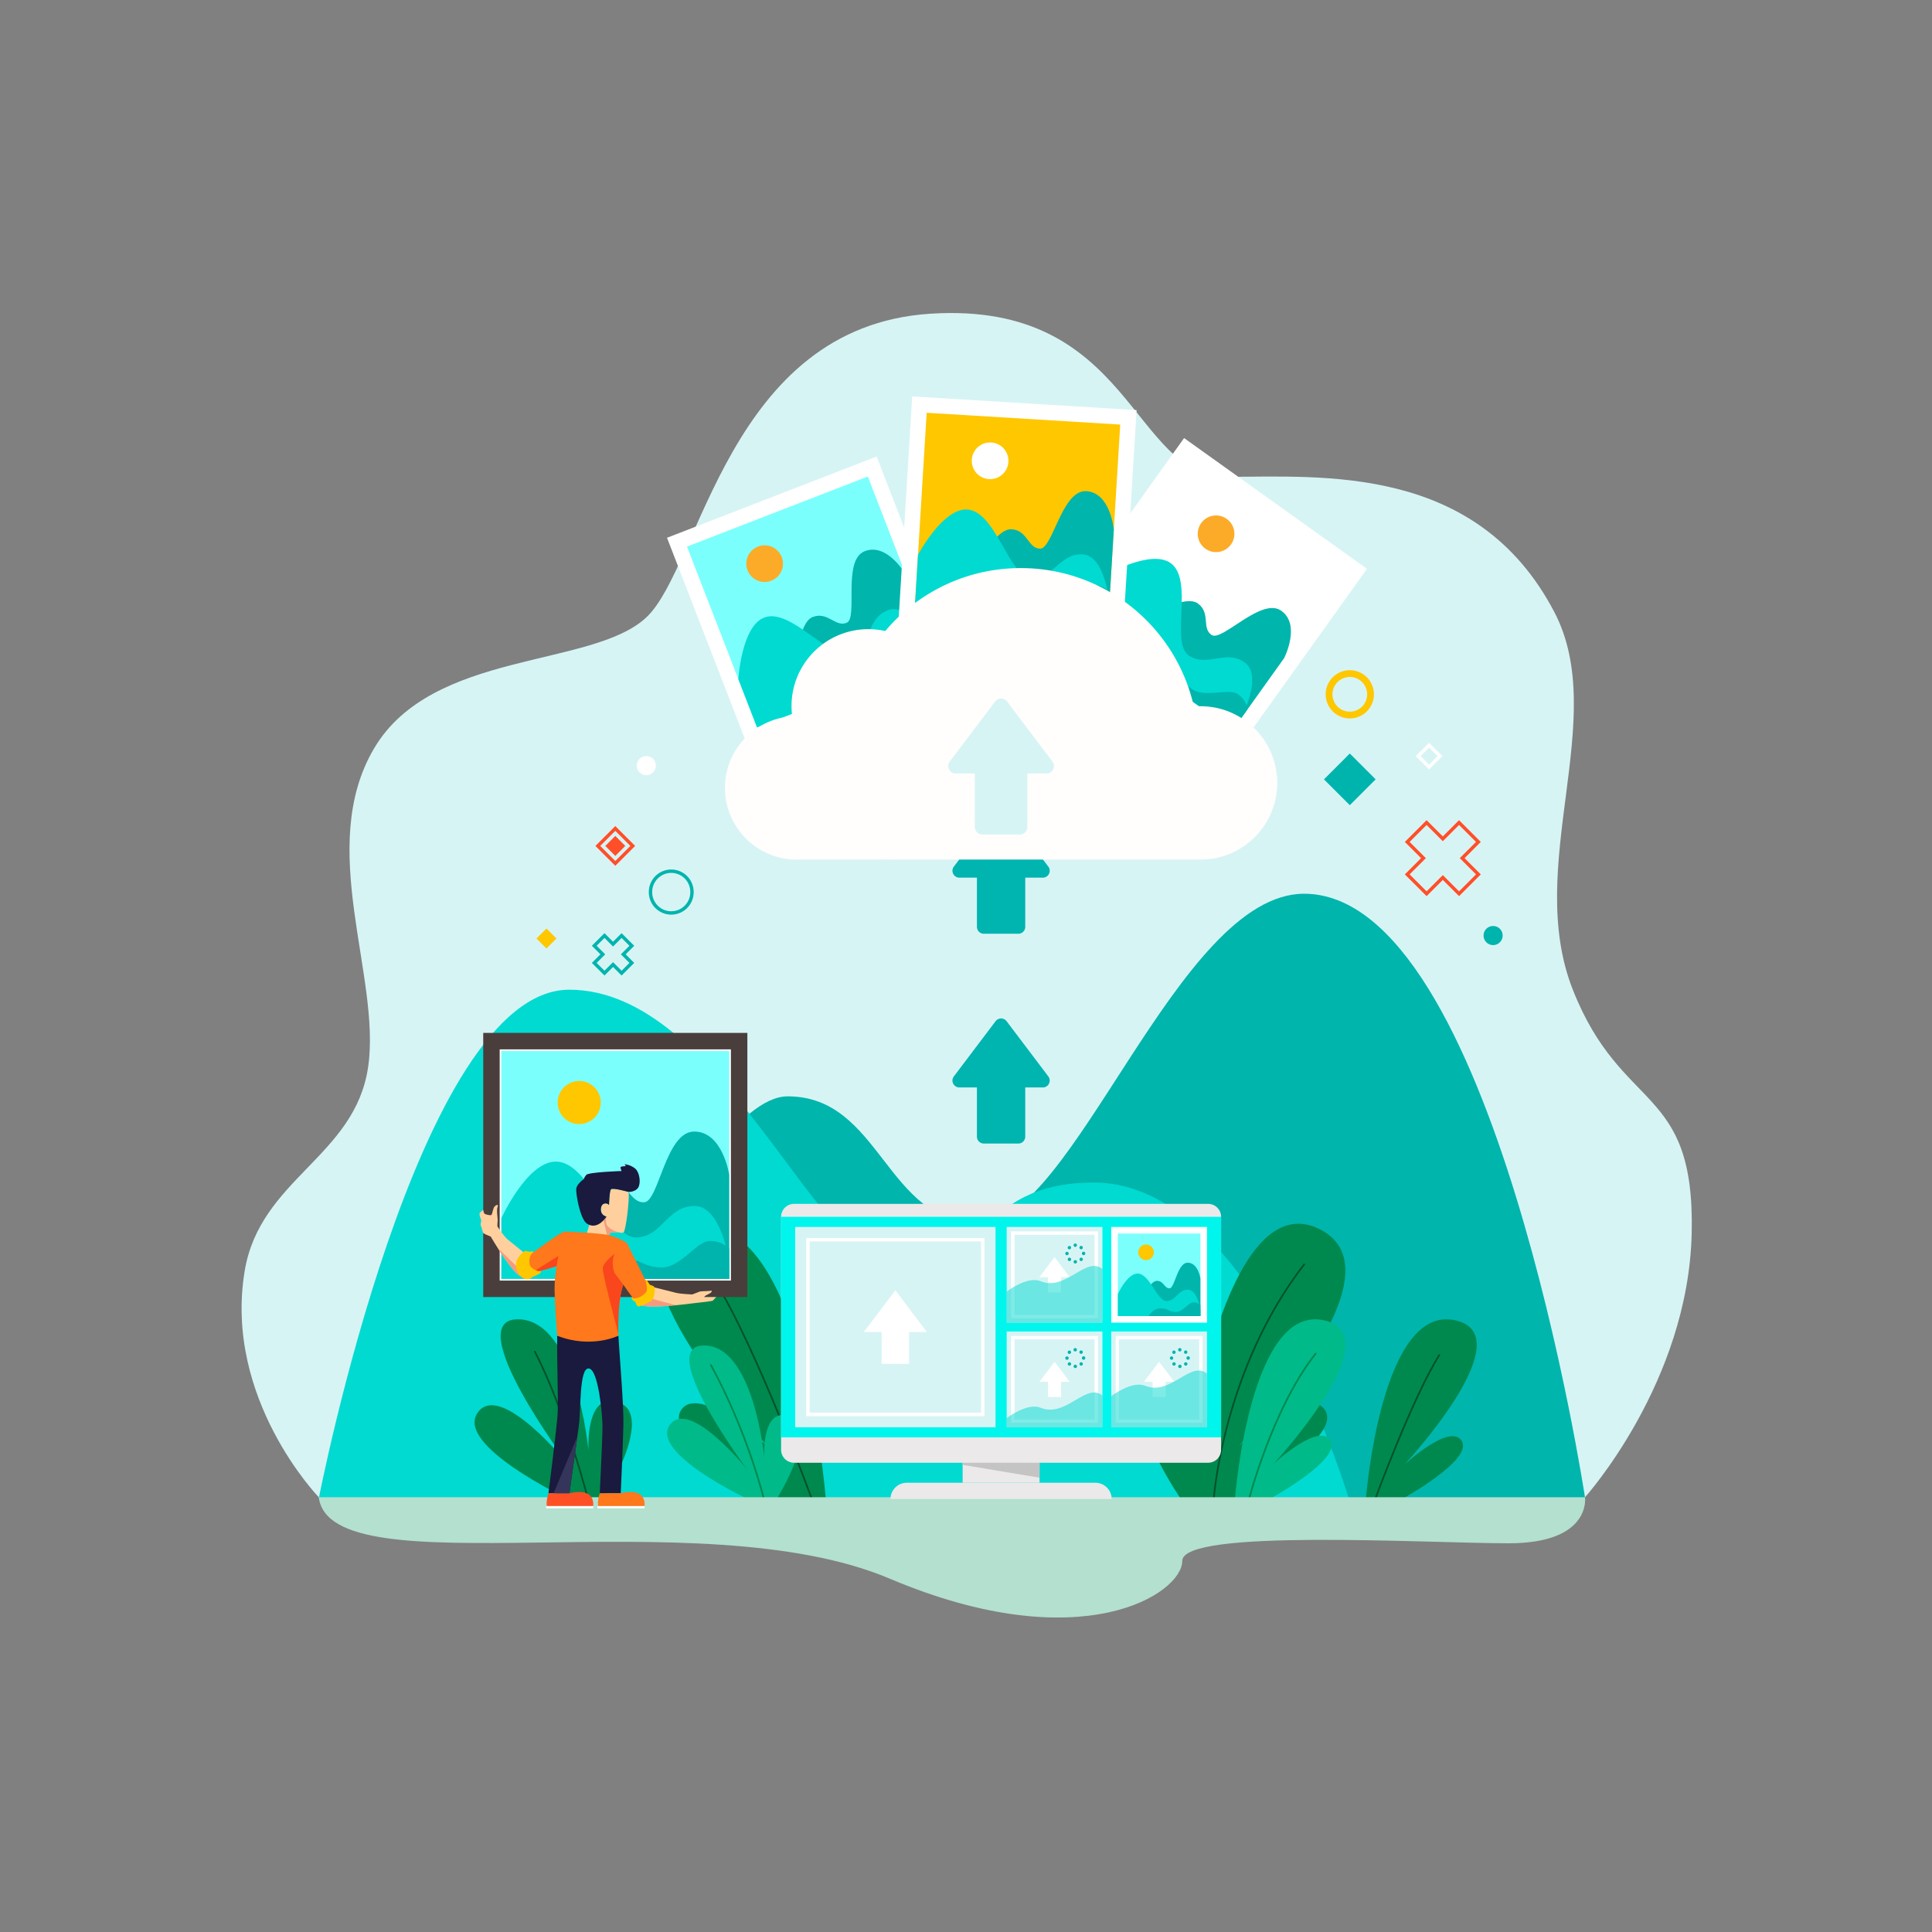 <?xml version="1.0" encoding="UTF-8" standalone="no"?>
<svg
   width="200"
   height="200"
   version="1.1"
   id="svg1047"
   sodipodi:docname="ml-imagen-proc.svg"
   inkscape:version="1.1.2 (0a00cf5339, 2022-02-04)"
   xmlns:inkscape="http://www.inkscape.org/namespaces/inkscape"
   xmlns:sodipodi="http://sodipodi.sourceforge.net/DTD/sodipodi-0.dtd"
   xmlns="http://www.w3.org/2000/svg"
   xmlns:svg="http://www.w3.org/2000/svg">
  <rect width="100%" height="100%" fill="#808080" stroke="none"/>
  <sodipodi:namedview
     id="namedview1049"
     pagecolor="#ffffff"
     bordercolor="#666666"
     borderopacity="1.0"
     inkscape:pageshadow="2"
     inkscape:pageopacity="0.0"
     inkscape:pagecheckerboard="0"
     showgrid="false"
     inkscape:zoom="2.39"
     inkscape:cx="115.89958"
     inkscape:cy="100.20921"
     inkscape:window-width="1366"
     inkscape:window-height="717"
     inkscape:window-x="0"
     inkscape:window-y="25"
     inkscape:window-maximized="1"
     inkscape:current-layer="svg1047" />
  <defs
     id="defs817">
    <clipPath
       clipPathUnits="userSpaceOnUse"
       id="prefix__a">
      <path
         d="M0 500h500V0H0z"
         id="path805" />
    </clipPath>
    <clipPath
       clipPathUnits="userSpaceOnUse"
       id="prefix__b">
      <path
         d="M261.788 133.956h28.232v-10.249h-28.232z"
         id="path808" />
    </clipPath>
    <clipPath
       clipPathUnits="userSpaceOnUse"
       id="prefix__c">
      <path
         d="M292.631 140.431h28.233v-16.724h-28.233z"
         id="path811" />
    </clipPath>
    <clipPath
       clipPathUnits="userSpaceOnUse"
       id="prefix__d">
      <path
         d="M261.788 171.274h28.232v-16.723h-28.232z"
         id="path814" />
    </clipPath>
  </defs>
  <g
     clip-path="url(#prefix__a)"
     transform="matrix(0.351,0,0,-0.351,12.323,191.169)"
     id="g1045">
    <path
       d="m 58.905,103.072 c 0,0 -28.074,28.997 -21.86,66.665 4.5,27.276 32.571,33.702 36.43,60.273 3.856,26.572 -15.43,64.715 1.713,93.857 17.143,29.143 64.278,23.68 80.315,38.68 16.036,15 24.12,85.713 83.751,89.57 59.631,3.858 59.263,-48.107 87.381,-48.107 28.12,0 73.785,3.857 96.66,-39.857 16.443,-31.422 -9,-74.78 5.464,-111.403 14.464,-36.623 36.027,-27.7 35.062,-71.767 -0.964,-44.064 -31.46,-77.91 -31.46,-77.91 z"
       fill="#d7f4f5"
       id="path819" />
    <path
       d="m 120.953,102.698 c 0,0 48.618,118.602 76.22,118.602 27.601,0 28.915,-37.508 56.631,-37.508 27.714,0 58.254,97.26 95.702,97.26 55.99,0 82.894,-178.354 82.894,-178.354 z"
       fill="#00b5ac"
       id="path821" />
    <path
       d="m 58.905,102.698 c 0,0 29.153,150.052 73.872,150.052 44.72,0 73.193,-81.1 97.552,-82.964 24.36,-1.864 21.214,26.1 57.22,26.1 47.49,0 75.121,-93.158 75.121,-93.158 z"
       fill="#00dad1"
       id="path823" />
    <path
       d="m 208.414,102.78 c 0,0 -6.863,89.088 -40.997,79.38 -28.296,-8.05 23.792,-64.032 23.792,-64.032 0,0 -20.42,18.941 -25.54,10.494 -5.12,-8.447 26.62,-25.843 26.62,-25.843 z"
       fill="#00894e"
       id="path825" />
    <path
       d="m 204.498,102.082 c 0,0 -16.768,45.75 -28.822,64.875"
       fill="none"
       stroke="#00512c"
       stroke-width="0.5"
       stroke-linecap="round"
       stroke-miterlimit="10"
       id="path827" />
    <path
       d="m 367.728,102.543 c 0,0 4.54,58.937 27.122,52.514 18.719,-5.325 -15.74,-42.36 -15.74,-42.36 0,0 13.51,12.531 16.896,6.943 3.387,-5.588 -17.61,-17.097 -17.61,-17.097 z"
       fill="#00894e"
       id="path829" />
    <path
       d="m 370.318,102.082 c 0,0 11.093,30.266 19.067,42.918"
       fill="none"
       stroke="#00512c"
       stroke-width="0.5"
       stroke-linecap="round"
       stroke-miterlimit="10"
       id="path831" />
    <path
       d="m 194.106,102.78 c 0,0 12.792,20.612 4.01,24.05 -8.784,3.436 -7.829,-12.026 -7.829,-12.026 0,0 -3.055,33.03 -17.757,33.028 -14.7,0 12.793,-36.659 12.793,-36.659 0,0 -17.184,21.384 -22.912,13.174 -5.728,-8.21 22.53,-21.568 22.53,-21.568 z"
       fill="#00ba89"
       id="path833" />
    <path
       d="m 190.312,102.082 c 0,0 -4.821,19.982 -15.75,39.964"
       fill="none"
       stroke="#00894e"
       stroke-width="0.5"
       stroke-linecap="round"
       stroke-miterlimit="10"
       id="path835" />
    <path
       d="m 313.02,102.78 c 0,0 -21.245,30.705 -8.191,39.151 13.054,8.448 11.518,-19.576 11.518,-19.576 0,0 11.306,72.858 37.669,59.804 26.363,-13.054 -23.793,-64.03 -23.793,-64.03 0,0 20.422,18.94 25.541,10.493 5.12,-8.447 -26.62,-25.843 -26.62,-25.843 z"
       fill="#00894e"
       id="path837" />
    <path
       d="m 322.85,102.51 c 0,0 2.732,38.358 26.679,69.229"
       fill="none"
       stroke="#00512c"
       stroke-width="0.5"
       stroke-linecap="round"
       stroke-miterlimit="10"
       id="path839" />
    <path
       d="m 329.129,102.78 c 0,0 4.52,58.673 27,52.28 18.637,-5.302 -15.67,-42.173 -15.67,-42.173 0,0 13.45,12.475 16.822,6.913 3.37,-5.564 -17.532,-17.02 -17.532,-17.02 z"
       fill="#00ba89"
       id="path841" />
    <path
       d="m 333.135,102.022 c 0,0 6.938,27.141 19.769,43.398"
       fill="none"
       stroke="#00894e"
       stroke-width="0.5"
       stroke-linecap="round"
       stroke-miterlimit="10"
       id="path843" />
    <path
       d="m 142.938,102.684 c 0,0 15.01,24.187 4.705,28.22 -10.305,4.032 -9.185,-14.11 -9.185,-14.11 0,0 -3.584,38.753 -20.834,38.752 -17.25,0 15.009,-43.012 15.009,-43.012 0,0 -20.162,25.09 -26.883,15.457 -6.721,-9.633 26.435,-25.307 26.435,-25.307 z"
       fill="#00894e"
       id="path845" />
    <path
       d="m 138.43,102.082 c 0,0 -6.937,27.033 -15.817,43.937"
       fill="none"
       stroke="#00512c"
       stroke-width="0.5"
       stroke-linecap="round"
       stroke-miterlimit="10"
       id="path847" />
    <path
       d="m 58.905,103.072 h 373.456 c 0,0 1.994,-13.587 -22.504,-13.587 -24.498,0 -96.284,4.407 -96.284,-5.208 0,-9.615 -29.626,-29.212 -86.314,-5.208 -56.687,24.003 -164.936,-3.677 -168.354,24.003"
       fill="#b3e0cf"
       id="path849" />
    <path
       d="m 247.384,348.166 -61.824,-23.95 -23.95,61.823 61.825,23.95 z"
       fill="#ffffff"
       id="path851" />
    <path
       d="m 242.038,350.526 -54.117,-20.964 -20.965,54.117 54.118,20.965 z"
       fill="#ffffff"
       id="path853" />
    <path
       d="m 220.832,404.097 20.66,-53.33 -53.331,-20.66 -20.66,53.33 z"
       fill="#7bfffd"
       id="path855" />
    <path
       d="m 195.432,380.394 a 5.408,5.408 0 1 0 -10.085,-3.908 5.408,5.408 0 0 0 10.085,3.908"
       fill="#fcab29"
       id="path857" />
    <path
       d="m 232.061,375.11 c 0,0 -5.425,9.564 -12.124,6.97 -6.698,-2.595 -1.929,-19.597 -5.283,-21.087 -3.355,-1.49 -5.584,3.413 -10.082,1.67 -4.498,-1.741 -6.072,-16.157 -1.897,-26.934 l 38.816,15.037 z"
       fill="#00b5ac"
       id="path859" />
    <path
       d="m 182.66,344.307 c 0,0 0.876,15.584 7.616,18.195 7.887,3.055 19.454,-12.881 25.578,-10.508 6.124,2.372 4.472,10.207 10.884,12.69 6.411,2.484 13.255,-10.052 13.255,-10.052 l 1.498,-3.866 -53.33,-20.66 z"
       fill="#00dad1"
       id="path861" />
    <path
       d="m 238.74,357.832 c 0,0 -2.188,1.244 -5.25,0.057 -3.063,-1.186 -4.337,-8.833 -8.787,-10.557 -4.45,-1.724 -5.866,0.37 -10.938,-1.596 -5.07,-1.965 -5.732,-7.93 -5.732,-7.93 l 33.458,12.96 z"
       fill="#00b5ac"
       id="path863" />
    <path
       d="m 329.491,322.95 -53.936,38.557 38.558,53.935 53.936,-38.558 z"
       fill="#ffffff"
       id="path865" />
    <path
       d="m 328.532,328.714 -47.212,33.75 33.752,47.214 47.212,-33.752 z"
       fill="#ffffff"
       id="path867" />
    <path
       d="m 361.694,375.83 -33.262,-46.527 -46.525,33.261 33.261,46.526 z"
       fill="#ffffff"
       id="path869" />
    <path
       d="m 327.942,384.066 a 5.407,5.407 0 1 0 -8.797,6.29 5.406,5.406 0 0 0 7.543,1.253 5.406,5.406 0 0 0 1.254,-7.543"
       fill="#fcab29"
       id="path871" />
    <path
       d="m 343.616,350.54 c 0,0 5.021,9.782 -0.822,13.96 -5.844,4.178 -17.445,-9.136 -20.53,-7.148 -3.085,1.988 -0.209,6.541 -4.132,9.346 -3.924,2.805 -16.842,-3.786 -23.563,-13.187 l 33.863,-24.209 z"
       fill="#00b5ac"
       id="path873" />
    <path
       d="m 290.764,374.953 c 0,0 13.512,7.814 19.39,3.61 6.882,-4.92 -0.1,-23.331 5.244,-27.151 5.343,-3.82 10.987,1.859 16.58,-2.14 5.595,-3.998 -1.134,-16.597 -1.134,-16.597 l -2.411,-3.372 -46.525,33.26 z"
       fill="#00dad1"
       id="path875" />
    <path
       d="m 332.833,335.479 c 0,0 -0.16,2.511 -2.832,4.421 -2.671,1.91 -9.765,-1.219 -13.647,1.557 -3.882,2.775 -2.909,5.106 -7.333,8.27 -4.425,3.163 -9.777,0.442 -9.777,0.442 l 29.189,-20.866 z"
       fill="#00b5ac"
       id="path877" />
    <path
       d="m 296.066,357.513 -66.177,4.033 4.033,66.177 66.177,-4.033 z"
       fill="#ffffff"
       id="path879" />
    <path
       d="m 292.193,361.89 -57.928,3.53 3.53,57.928 57.93,-3.53 z"
       fill="#ffffff"
       id="path881" />
    <path
       d="m 295.276,419.422 -3.479,-57.087 -57.087,3.48 3.48,57.086 z"
       fill="#ffc700"
       id="path883" />
    <path
       d="m 262.302,408.48 a 5.408,5.408 0 1 0 -10.795,0.658 5.408,5.408 0 0 0 10.795,-0.658"
       fill="#ffffff"
       id="path885" />
    <path
       d="m 293.385,388.394 c 0,0 -0.938,10.956 -8.11,11.393 -7.17,0.437 -9.93,-17.005 -13.6,-16.958 -3.67,0.046 -3.65,5.43 -8.465,5.725 -4.814,0.293 -12.26,-12.151 -12.963,-23.686 l 41.55,-2.533 z"
       fill="#00b5ac"
       id="path887" />
    <path
       d="m 235.636,381.015 c 0,0 7.301,13.796 14.515,13.357 8.443,-0.515 12.304,-19.824 18.86,-20.223 6.555,-0.4 8.323,7.409 15.186,6.99 6.863,-0.417 7.852,-14.666 7.852,-14.666 l -0.252,-4.138 -57.087,3.48 z"
       fill="#00dad1"
       id="path889" />
    <path
       d="m 292.245,369.905 c 0,0 -1.469,2.043 -4.747,2.243 -3.277,0.2 -7.627,-6.218 -12.39,-5.928 -4.763,0.29 -5.177,2.783 -10.606,3.114 -5.429,0.33 -8.519,-4.816 -8.519,-4.816 l 35.814,-2.183 z"
       fill="#00b5ac"
       id="path891" />
    <path
       d="m 185.312,162.107 h -77.904 v 77.904 h 77.904 z"
       fill="#4a3e3c"
       id="path893" />
    <path
       d="m 180.457,166.963 h -68.194 v 68.193 h 68.194 z"
       fill="#ffffff"
       id="path895" />
    <path
       d="m 179.959,167.458 h -67.203 v 67.203 h 67.203 z"
       fill="#7bfffd"
       id="path897" />
    <path
       d="m 142.068,219.47 a 6.354,6.354 0 1 0 -12.709,0 6.354,6.354 0 0 0 12.709,0"
       fill="#ffc700"
       id="path899" />
    <path
       d="m 179.959,198.134 c 0,0 -1.884,12.782 -10.325,12.782 -8.441,0 -10.431,-20.653 -14.739,-20.861 -4.309,-0.208 -4.67,6.109 -10.338,6.109 -5.667,0 -13.511,-15.127 -13.511,-28.706 h 48.913 z"
       fill="#00b5ac"
       id="path901" />
    <path
       d="m 112.756,185.352 c 0,0 7.576,16.703 16.068,16.703 9.94,0 15.848,-22.37 23.566,-22.37 7.717,0 9.232,9.284 17.311,9.284 8.08,0 10.258,-16.64 10.258,-16.64 v -4.871 h -67.203 z"
       fill="#00dad1"
       id="path903" />
    <path
       d="m 179.944,176.368 c 0,0 -1.87,2.291 -5.728,2.291 -3.858,0 -8.501,-7.838 -14.108,-7.838 -5.607,0 -6.271,2.894 -12.662,2.894 -6.391,0 -9.647,-6.257 -9.647,-6.257 h 42.16 z"
       fill="#00b4ae"
       id="path905" />
    <path
       d="m 147.271,181.212 c 0,0 -1.95,0.06 -2.25,-0.1 -0.13,-0.07 -0.51,-0.59 -0.87,-1.13 -0.43,-0.64 -0.85,-1.32 -0.85,-1.32 l -5.76,0.9 1.25,4.12 4.11,2.04 1.12,0.56 0.21,-0.32 z"
       fill="#ffd09d"
       id="path907" />
    <path
       d="m 147.271,181.212 c 0,0 -1.95,0.06 -2.25,-0.1 -0.13,-0.07 -0.51,-0.59 -0.87,-1.13 l -0.14,-0.01 -1.11,4.78 v 0.97 l 1.33,0.24 z"
       fill="#f49b7f"
       id="path909" />
    <path
       d="m 142.106,188.12 c -0.123,-2.01 1.651,-2.267 1.651,-2.267 0,0 -0.571,-1.775 0.397,-2.924 0.981,-1.143 4.035,-2.282 4.658,-1.748 0.634,0.54 1.772,9.446 1.474,11.918 0,0 -4.774,1.372 -5.22,0.774 -0.456,-0.596 -0.563,-4.633 -0.563,-4.633 -0.392,0.7 -2.264,0.89 -2.397,-1.12"
       fill="#ffd09d"
       id="path911" />
    <path
       d="m 134.843,194.023 c -0.152,-1.485 1.148,-8.946 3.151,-10.267 3.223,-2.116 5.763,2.097 5.763,2.097 0,0 -1.774,0.256 -1.65,2.267 0.132,2.008 2.004,1.82 2.396,1.12 0,0 0.107,4.037 0.563,4.633 0.446,0.597 5.22,-0.774 5.22,-0.774 0,0 1.953,-0.027 2.802,1.241 0.852,1.278 0.496,4.366 -0.74,5.541 -1.239,1.167 -3.187,1.457 -3.206,1.381 -0.02,-0.076 0.342,-0.533 0.342,-0.533 0,0 -1.472,-0.075 -1.568,-0.294 -0.098,-0.229 0.295,-1.162 0.295,-1.162 0,0 -9.729,-0.31 -10.408,-1.144 -0.686,-0.822 -0.69,-1.207 -0.69,-1.207 0,0 -2.115,-1.405 -2.27,-2.899 m 13.908,-69.521 c -0.15,-6.609 -0.79,-20.26 -0.79,-20.26 h -6.18 c 0,0 0.8,16.22 0.8,19.62 0,3.411 -1.19,16.94 -4.04,17.18 -2.85,0.231 -2.29,-12.16 -2.93,-16.899 -0.12,-0.861 -0.26,-1.931 -0.43,-3.131 v -0.01 c -0.9,-6.5 -2.35,-16.76 -2.35,-16.76 h -6.18 c 0,0 2.46,19.39 2.7,23.43 0.24,4.03 -0.23,14.49 -0.13,23.03 h 18.05 c 0.4,-6.8 1.6,-20.67 1.48,-26.2"
       fill="#191a3e"
       id="path913" />
    <path
       d="m 141.785,104.238 c 0,0 -0.712,-2.005 -0.514,-3.786 h 13.69 c 0,0 0.993,5.633 -7.001,3.786 z"
       fill="#ff781b"
       id="path915" />
    <path
       d="m 126.652,104.238 c 0,0 -0.712,-2.005 -0.514,-3.786 h 13.691 c 0,0 0.992,5.633 -7.002,3.786 z"
       fill="#ff5025"
       id="path917" />
    <path
       d="m 149.19,166.773 c -0.17,-0.311 -0.32,-0.65 -0.47,-1.021 v -0.01 c -1.57,-4.12 -1.52,-11.94 -1.47,-14.33 0.01,-0.45 0.02,-0.71 0.02,-0.71 0,0 -8,-3.95 -18.05,0 0,0 -0.91,11.24 -0.75,15.17 0.05,1.26 0.17,2.53 0.34,3.78 0.2,1.59 0.49,3.15 0.79,4.58 0.86,4.1 1.88,7.18 1.88,7.18 0,0 10.15,-0.36 13,-1.07 2.85,-0.71 5.38,-2.1 5.5,-2.69 0.12,-0.59 0.84,-7.92 -0.79,-10.88"
       fill="#ff781b"
       id="path919" />
    <path
       d="m 119.341,168.462 a 0.878,0.878 0 0 0 -0.65,-0.23 c -1.46,0.04 -4.8,4.88 -6.99,8.32 -1.22,1.91 -2.08,3.4 -2.08,3.4 0,0 -0.03,2.03 0.58,2.74 0.61,0.71 1.37,0.26 1.37,0.26 0,0 2.01,-3.06 3.22,-4.01 1.21,-0.95 5.06,-4.11 5.06,-4.11 0,0 0.87,-5.23 -0.51,-6.37"
       fill="#ffd09d"
       id="path921" />
    <path
       d="m 119.341,169.162 v -0.7 a 0.882,0.882 0 0 0 -0.65,-0.23 c -1.46,0.04 -4.8,4.88 -6.99,8.32 z"
       fill="#f49b7f"
       id="path923" />
    <path
       d="m 169.67,161.612 c -0.21,-0.91 -1.37,-1.47 -1.37,-1.47 0,0 -1.76,-0.24 -4.09,-0.45 -4.17,-0.4 -10.15,-0.74 -11.05,0.41 -0.53,0.67 0,1.54 0.86,2.35 1.42,1.33 3.73,2.53 3.73,2.53 0,0 4.84,-1.19 6.33,-1.59 1.49,-0.4 4.98,-0.52 4.98,-0.52 0,0 0.81,-0.35 0.61,-1.26"
       fill="#ffd09d"
       id="path925" />
    <path
       d="m 164.21,159.692 c -4.17,-0.4 -10.15,-0.74 -11.05,0.41 -0.53,0.67 0,1.54 0.86,2.35 z"
       fill="#f49b7f"
       id="path927" />
    <path
       d="m 122.206,175.278 c 0,0 -0.158,0.44 -0.505,0.295 -0.678,-0.282 -1.477,0.16 -1.794,0.16 -0.316,0 -2.606,-1.518 -2.809,-3.838 -0.139,-1.583 0.757,-3.72 2.32,-4.335 1.563,-0.613 2.27,0.378 2.863,0.615 0.594,0.238 2.03,0.805 2.09,1.22 0.058,0.415 -0.15,0.7 -0.15,0.7 z"
       fill="#ffc700"
       id="path929" />
    <path
       d="m 131.661,171.972 c 0,0 -1.18,-0.35 -2.62,-0.77 -2.12,-0.63 -4.81,-1.41 -5.1,-1.46 -0.19,-0.03 -0.61,0.08 -1.07,0.29 -0.71,0.32 -1.5,0.87 -1.7,1.49 -0.31,1.03 -0.16,2.89 0.71,3.52 0.88,0.63 8.55,6.49 9.6,6.37 z"
       fill="#ff781b"
       id="path931" />
    <path
       d="m 155.13,167.036 c 0,0 0.235,0.23 0.426,0.09 0.191,-0.144 0.876,-1.294 1.02,-1.405 0.145,-0.112 1.304,-0.283 1.414,-0.907 0.11,-0.624 -0.064,-3.238 -0.995,-3.816 -0.93,-0.578 -3.565,-1.77 -3.853,-1.68 -0.648,0.197 -0.693,1.101 -0.83,1.275 -0.138,0.172 -1.218,0.664 -1.125,1.188 0.046,0.264 1.273,1.101 1.273,1.101 z"
       fill="#ffc700"
       id="path933" />
    <path
       d="m 149.978,177.652 c 0,0 4.998,-10.069 5.261,-10.554 0.262,-0.484 0.651,-3.019 0.264,-3.48 -1.798,-2.142 -3.82,-1.934 -3.941,-1.837 -0.122,0.096 -3.107,4.355 -3.107,4.355 z"
       fill="#ff781b"
       id="path935" />
    <path
       d="m 111.571,182.955 c 0,0 0.066,1.642 0.105,1.86 0.04,0.217 -0.405,2.935 -0.036,3.831 0.37,0.898 -0.366,0.725 -0.893,0.145 -0.528,-0.58 -0.622,-2.367 -0.99,-2.512 -0.37,-0.144 -1.81,0.194 -2.02,0.457 -0.212,0.264 -0.329,1.038 -0.329,1.038 0,0 -1.113,-0.704 -1.113,-1.179 0,-0.475 0.475,-1.688 0.527,-1.846 0.053,-0.159 -0.369,-1.319 -0.052,-1.794 0.317,-0.476 0.37,-1.794 0.74,-2.058 0.368,-0.264 2.11,-0.95 2.11,-0.95 z m 57.487,-20.085 c 0,0 1.69,0.648 2.151,0.83 0.462,0.181 2.893,0.12 3.295,0.268 0.402,0.147 0.351,-0.233 0.105,-0.504 -0.205,-0.227 -1.19,-0.715 -1.43,-0.823 -0.242,-0.107 -0.67,-0.534 -0.67,-0.534 h 3.63 c 0,0 -0.952,-1.006 -1.086,-1.113 -0.134,-0.107 -6.75,-0.848 -6.75,-0.848 z"
       fill="#ffd09d"
       id="path937" />
    <path
       d="M 141.095,99.796 H 155 v 0.656 h -13.905 z m -15.132,0 h 13.905 v 0.656 h -13.905 z"
       fill="#ffffff"
       id="path939" />
    <path
       d="m 129.601,174.232 c -0.2,-0.96 -0.4,-1.98 -0.56,-3.03 -2.12,-0.63 -4.81,-1.41 -5.1,-1.46 -0.19,-0.03 -0.61,0.08 -1.07,0.29 z m 19.12,-8.49 c -1.57,-4.12 -1.52,-11.94 -1.47,-14.33 -1.32,4.9 -4.76,17.81 -4.58,19.28 0.21,1.82 3.55,4.18 3.55,4.18 -1.22,-2.09 -0.34,-5.36 0,-5.79 0.33,-0.43 2.5,-3.33 2.5,-3.33 z"
       fill="#f9461c"
       id="path941" />
    <path
       d="m 135.181,121.002 c -0.9,-6.5 -2.35,-16.76 -2.35,-16.76 h -4.66 z"
       fill="#35355b"
       id="path943" />
    <path
       d="m 274.067,227.184 -12.303,16.276 a 2.035,2.035 0 0 1 -3.248,0 l -12.302,-16.276 c -1.014,-1.342 -0.057,-3.264 1.624,-3.264 h 5.178 v -14.505 c 0,-1.124 0.911,-2.036 2.035,-2.036 h 10.178 c 1.124,0 2.036,0.912 2.036,2.036 v 14.505 h 5.178 c 1.681,0 2.638,1.922 1.624,3.264 m 0,61.873 -12.303,16.277 a 2.035,2.035 0 0 1 -3.248,0 l -12.302,-16.277 c -1.014,-1.34 -0.057,-3.263 1.624,-3.263 h 5.178 V 271.29 c 0,-1.124 0.911,-2.036 2.035,-2.036 h 10.178 c 1.124,0 2.036,0.912 2.036,2.036 v 14.505 h 5.178 c 1.681,0 2.638,1.922 1.624,3.263"
       fill="#00b4b0"
       id="path945" />
    <path
       d="m 341.573,313.748 a 22.556,22.556 0 0 0 -6.625,-15.997 c -4.089,-4.089 -9.732,-6.625 -15.98,-6.625 h -91.14 c -0.67,0 -1.342,0.033 -1.996,0.1 a 0.335,0.335 0 0 1 0.066,-0.1 h -26.04 c -11.68,0 -21.15,9.471 -21.15,21.15 0,11.237 8.767,20.43 19.841,21.1 a 20.848,20.848 0 0 0 -0.213,3.042 c 0,12.513 10.141,22.671 22.671,22.671 1.701,0 3.37,-0.196 4.972,-0.556 9.585,11.351 23.93,18.565 39.96,18.565 24.928,0 45.782,-17.42 51.033,-40.745 h 1.996 c 12.48,0 22.605,-10.125 22.605,-22.605"
       fill="#fffefc"
       id="path947" />
    <path
       d="M 321.202,113.238 H 199.08 a 3.82,3.82 0 0 0 -3.82,3.82 v 68.707 a 3.82,3.82 0 0 0 3.82,3.821 h 122.123 a 3.821,3.821 0 0 0 3.82,-3.82 v -68.708 a 3.82,3.82 0 0 0 -3.82,-3.82 m -33.248,-5.906 h -55.629 a 4.801,4.801 0 0 1 -4.8,-4.801 h 65.23 a 4.801,4.801 0 0 1 -4.8,4.801"
       fill="#ebe9ea"
       id="path949" />
    <path
       d="m 271.484,107.332 h -22.687 v 6.107 h 22.687 z"
       fill="#ebe9ea"
       id="path951" />
    <path
       d="m 248.797,112.622 22.662,-3.79 0.025,4.406 h -22.687 z"
       fill="#c4c4c4"
       id="path953" />
    <path
       d="M 325.022,120.725 H 195.259 v 65.041 h 129.763 z"
       fill="#00f6ed"
       id="path955" />
    <path
       d="m 258.493,123.707 h -59.076 v 59.076 h 59.076 z"
       fill="#d7f4f5"
       id="path957" />
    <path
       d="m 254.729,127.472 h -51.546 v 51.547 h 51.546 z"
       fill="none"
       stroke="#ffffff"
       stroke-miterlimit="10"
       id="path959" />
    <path
       d="m 238.257,151.784 -9.301,12.307 -9.302,-12.307 h 5.259 V 142.4 h 8.085 v 9.385 z"
       fill="#ffffff"
       id="path961" />
    <path
       d="m 290.021,154.551 h -28.232 v 28.232 h 28.232 z"
       fill="#d7f4f5"
       id="path963" />
    <path
       d="m 288.221,156.35 h -24.634 v 24.634 h 24.634 z"
       fill="none"
       stroke="#ffffff"
       stroke-miterlimit="10"
       id="path965" />
    <path
       d="m 280.35,167.969 -4.445,5.882 -4.446,-5.882 h 2.514 v -4.485 h 3.863 v 4.485 z"
       fill="#ffffff"
       id="path967" />
    <path
       d="m 284.476,174.952 a 2.45,2.45 0 1 0 -4.901,0 2.45,2.45 0 0 0 4.9,0 z"
       fill="none"
       stroke="#00b4ae"
       stroke-linecap="round"
       stroke-miterlimit="10"
       stroke-dasharray="0, 1.922"
       id="path969" />
    <path
       d="m 290.021,123.707 h -28.232 v 28.232 h 28.232 z"
       fill="#d7f4f5"
       id="path971" />
    <path
       d="m 288.221,125.507 h -24.634 v 24.634 h 24.634 z"
       fill="none"
       stroke="#ffffff"
       stroke-miterlimit="10"
       id="path973" />
    <path
       d="m 280.35,137.125 -4.445,5.882 -4.446,-5.882 h 2.514 v -4.484 h 3.863 v 4.484 z"
       fill="#ffffff"
       id="path975" />
    <path
       d="m 284.476,144.11 a 2.451,2.451 0 1 0 -4.903,0 2.451,2.451 0 0 0 4.903,0 z"
       fill="none"
       stroke="#00b4ae"
       stroke-linecap="round"
       stroke-miterlimit="10"
       stroke-dasharray="0, 1.922"
       id="path977" />
    <path
       d="m 320.863,123.707 h -28.231 v 28.232 h 28.231 z"
       fill="#d7f4f5"
       id="path979" />
    <path
       d="M 319.064,125.507 H 294.43 v 24.634 h 24.634 z"
       fill="none"
       stroke="#ffffff"
       stroke-miterlimit="10"
       id="path981" />
    <path
       d="m 311.192,137.125 -4.445,5.882 -4.445,-5.882 h 2.513 v -4.484 h 3.864 v 4.484 z"
       fill="#ffffff"
       id="path983" />
    <path
       d="m 315.32,144.11 a 2.451,2.451 0 1 0 -4.903,0 2.451,2.451 0 0 0 4.902,0 z"
       fill="none"
       stroke="#00b4ae"
       stroke-linecap="round"
       stroke-miterlimit="10"
       stroke-dasharray="0, 1.922"
       id="path985" />
    <g
       clip-path="url(#prefix__b)"
       opacity="0.5"
       id="g989">
      <path
         d="m 261.788,126.408 c 0,0 6.077,4.663 10.018,3.054 7.473,-3.054 13.406,7.593 18.214,3.575 v -9.33 h -28.232 z"
         fill="#00d7cf"
         id="path987" />
    </g>
    <g
       clip-path="url(#prefix__c)"
       opacity="0.5"
       id="g993">
      <path
         d="m 292.632,132.883 c 0,0 6.077,4.664 10.018,3.054 7.473,-3.054 13.406,7.593 18.213,3.576 v -15.806 h -28.231 z"
         fill="#00d7cf"
         id="path991" />
    </g>
    <g
       clip-path="url(#prefix__d)"
       opacity="0.5"
       id="g997">
      <path
         d="m 261.788,163.727 c 0,0 6.077,4.663 10.018,3.054 7.473,-3.054 13.406,7.593 18.214,3.575 V 154.55 h -28.232 z"
         fill="#00d7cf"
         id="path995" />
    </g>
    <path
       d="m 320.863,154.551 h -28.231 v 28.232 h 28.231 z"
       fill="#ffffff"
       id="path999" />
    <path
       d="M 319.104,156.311 H 294.39 v 24.713 h 24.714 z"
       fill="#ffffff"
       id="path1001" />
    <path
       d="M 318.924,156.489 H 294.57 v 24.354 h 24.354 z"
       fill="#7bfffd"
       id="path1003" />
    <path
       d="m 305.192,175.339 a 2.304,2.304 0 1 0 -4.607,0.001 2.304,2.304 0 0 0 4.607,-0.001"
       fill="#ffc700"
       id="path1005" />
    <path
       d="m 318.924,167.606 c 0,0 -0.683,4.633 -3.742,4.633 -3.06,0 -3.78,-7.486 -5.341,-7.56 -1.562,-0.076 -1.692,2.213 -3.746,2.213 -2.055,0 -4.897,-5.482 -4.897,-10.403 h 17.726 z"
       fill="#00b5ac"
       id="path1007" />
    <path
       d="m 294.57,162.975 c 0,0 2.745,6.053 5.822,6.053 3.603,0 5.743,-8.107 8.54,-8.107 2.797,0 3.346,3.365 6.275,3.365 2.927,0 3.716,-6.031 3.716,-6.031 V 156.49 H 294.57 Z"
       fill="#00dad1"
       id="path1009" />
    <path
       d="m 318.919,159.719 c 0,0 -0.678,0.83 -2.076,0.83 -1.4,0 -3.081,-2.841 -5.113,-2.841 -2.033,0 -2.273,1.049 -4.588,1.049 -2.317,0 -3.496,-2.267 -3.496,-2.267 h 15.278 z"
       fill="#00b4ae"
       id="path1011" />
    <path
       d="m 275.282,320.05 -13.376,17.696 a 2.213,2.213 0 0 1 -3.53,0 l -13.377,-17.697 c -1.102,-1.458 -0.062,-3.548 1.766,-3.548 h 5.63 v -15.77 c 0,-1.223 0.991,-2.214 2.213,-2.214 h 11.066 c 1.221,0 2.212,0.991 2.212,2.214 v 15.77 h 5.63 c 1.828,0 2.868,2.09 1.766,3.548"
       fill="#d7f4f5"
       id="path1013" />
    <path
       d="m 151.234,260.654 -2.527,2.527 2.527,2.528 -3.014,3.013 -2.527,-2.527 -2.527,2.527 -3.015,-3.013 2.528,-2.528 -2.528,-2.527 3.015,-3.014 2.527,2.527 2.527,-2.527 z"
       fill="none"
       stroke="#00b4ae"
       stroke-miterlimit="10"
       id="path1015" />
    <path
       d="m 400.914,286.76 -4.787,4.786 4.787,4.787 -5.708,5.71 -4.787,-4.788 -4.787,4.787 -5.709,-5.709 4.787,-4.787 -4.787,-4.787 5.71,-5.708 4.786,4.787 4.787,-4.787 z"
       fill="none"
       stroke="#ff4f29"
       stroke-miterlimit="10"
       id="path1017" />
    <path
       d="m 168.974,281.584 a 6.115,6.115 0 1 0 -12.229,-0.002 6.115,6.115 0 0 0 12.23,0.002 z"
       fill="none"
       stroke="#00b4ae"
       stroke-miterlimit="10"
       id="path1019" />
    <path
       d="m 369.1,339.865 a 6.114,6.114 0 1 0 -12.228,10e-4 6.114,6.114 0 0 0 12.229,0 z"
       fill="none"
       stroke="#ffc700"
       stroke-width="2"
       stroke-miterlimit="10"
       id="path1021" />
    <path
       d="m 133.388,276.647 a 2.193,2.193 0 1 0 -4.386,0 2.193,2.193 0 0 0 4.386,0 z"
       fill="none"
       stroke="#d7f4f5"
       stroke-miterlimit="10"
       id="path1023" />
    <path
       d="m 158.319,318.833 a 2.816,2.816 0 1 0 -5.632,0 2.816,2.816 0 0 0 5.632,0"
       fill="#ffffff"
       id="path1025" />
    <path
       d="m 408.068,268.723 a 2.816,2.816 0 1 0 -5.632,0 2.816,2.816 0 0 0 5.632,0"
       fill="#00b4ae"
       id="path1027" />
    <path
       d="m 146.358,290.002 -5.152,5.152 5.152,5.152 5.15,-5.152 z"
       fill="none"
       stroke="#ff4f29"
       stroke-miterlimit="10"
       id="path1029" />
    <path
       d="m 386.36,318.43 -3.219,3.22 3.22,3.217 3.218,-3.218 z"
       fill="none"
       stroke="#ffffff"
       stroke-miterlimit="10"
       id="path1031" />
    <g
       id="g1035">
      <path
         d="m 146.358,292.207 -2.946,2.946 2.946,2.946 2.946,-2.945 z"
         fill="#ff4f29"
         id="path1033" />
    </g>
    <g
       id="g1039">
      <path
         d="m 362.985,307.166 -7.622,7.623 7.622,7.623 7.623,-7.623 z"
         fill="#00b4ae"
         id="path1037" />
    </g>
    <g
       id="g1043">
      <path
         d="m 126.057,264.905 -2.946,2.946 2.946,2.946 2.946,-2.946 z"
         fill="#ffc700"
         id="path1041" />
    </g>
  </g>
</svg>
